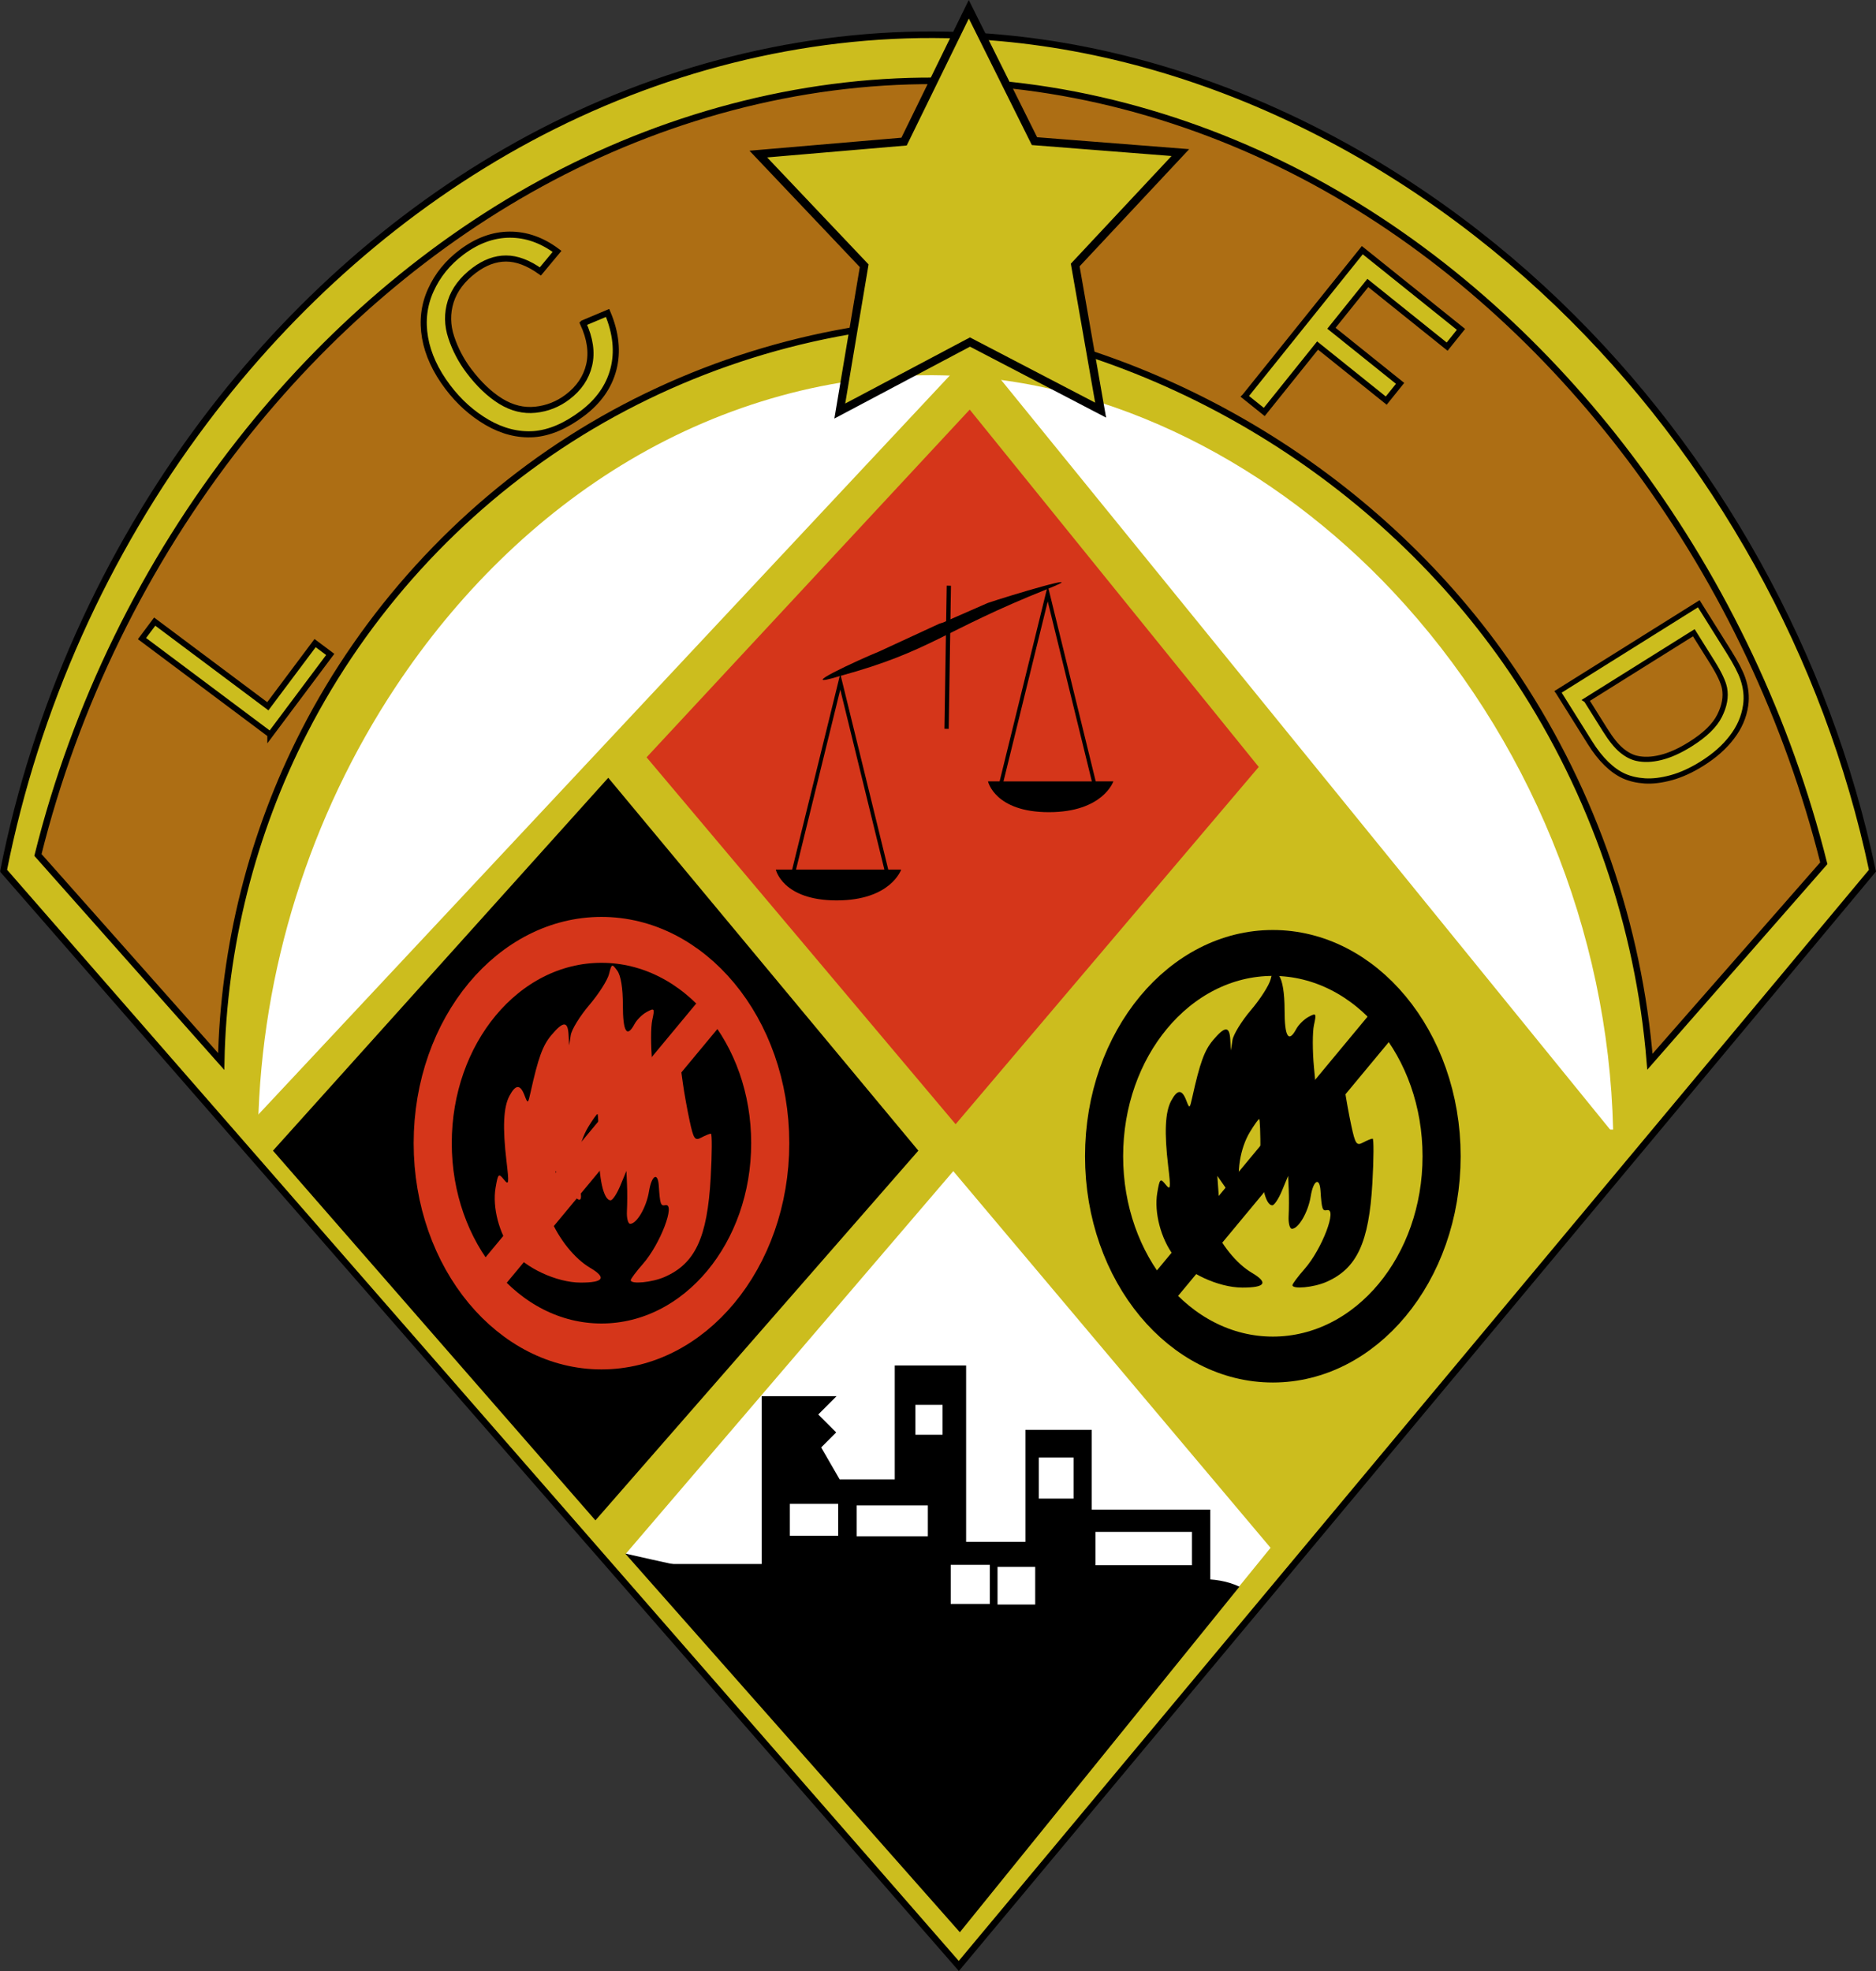 <?xml version="1.0" encoding="UTF-8" standalone="no"?>
<!-- Created with Inkscape (http://www.inkscape.org/) -->

<svg
   xmlns:dc="http://purl.org/dc/elements/1.1/"
   xmlns:cc="http://creativecommons.org/ns#"
   xmlns:rdf="http://www.w3.org/1999/02/22-rdf-syntax-ns#"
   xmlns:svg="http://www.w3.org/2000/svg"
   xmlns="http://www.w3.org/2000/svg"
   xmlns:sodipodi="http://sodipodi.sourceforge.net/DTD/sodipodi-0.dtd"
   xmlns:inkscape="http://www.inkscape.org/namespaces/inkscape"
   width="134.287mm"
   height="141.111mm"
   viewBox="0 0 475.819 500"
   id="svg2"
   version="1.1"
   inkscape:version="0.91 r13725"
   sodipodi:docname="FDLC-Logo.svg">
  <rect x="0" y="0" width="475.819" height="500" fill="#333333" stroke="none"/>
  <defs
     id="defs4">
    <inkscape:path-effect
       effect="spiro"
       id="path-effect5004"
       is_visible="true" />
    <inkscape:path-effect
       effect="spiro"
       id="path-effect4949"
       is_visible="true" />
    <inkscape:path-effect
       effect="spiro"
       id="path-effect4125"
       is_visible="true" />
    <inkscape:path-effect
       effect="spiro"
       id="path-effect3366"
       is_visible="true" />
    <inkscape:path-effect
       effect="spiro"
       id="path-effect4125-8"
       is_visible="true" />
  </defs>
  <sodipodi:namedview
     id="base"
     pagecolor="#ffffff"
     bordercolor="#666666"
     borderopacity="1.0"
     inkscape:pageopacity="0.0"
     inkscape:pageshadow="2"
     inkscape:zoom="0.70710678"
     inkscape:cx="6.2368996"
     inkscape:cy="241.60904"
     inkscape:document-units="px"
     inkscape:current-layer="layer1"
     showgrid="false"
     fit-margin-top="0"
     fit-margin-left="0"
     fit-margin-right="0"
     fit-margin-bottom="0"
     inkscape:window-width="1600"
     inkscape:window-height="837"
     inkscape:window-x="-8"
     inkscape:window-y="-8"
     inkscape:window-maximized="1" />
  <g
     inkscape:label="Ebene 1"
     inkscape:groupmode="layer"
     id="layer1"
     transform="translate(-248.657,-361.65)">
    <rect
       style="opacity:1;fill:#88aa00;fill-opacity:1;fill-rule:evenodd;stroke:none;stroke-width:0.6;stroke-linecap:round;stroke-linejoin:miter;stroke-miterlimit:4;stroke-dasharray:none;stroke-opacity:1"
       id="rect5006"
       width="14.573"
       height="11.29"
       x="447.62"
       y="742.187"
       ry="5.645"
       rx="0" />
    <path
       style="fill:#ccbd1e;fill-opacity:1;fill-rule:evenodd;stroke:#000000;stroke-width:1.664;stroke-linecap:butt;stroke-linejoin:miter;stroke-miterlimit:4;stroke-dasharray:none;stroke-opacity:1"
       d="m 249.553,582.522 c 8.178,-41.191 25.75,-80.487 50.998,-114.045 22.087,-29.357 50.133,-54.397 82.5,-71.775 32.367,-17.378 69.08,-26.961 105.81,-26.197 57.69,1.2 113.22,28.084 154.834,68.058 40.173,38.59 68.397,89.451 79.886,143.959 L 491.844,860.368 249.553,582.522 Z"
       id="path4123"
       inkscape:path-effect="#path-effect4125"
       inkscape:original-d="m 249.55253,582.522 c 9.87875,-44.48322 28.73484,-82.03917 50.99752,-114.04506 46.72831,-67.17892 116.69771,-102.19986 188.30983,-97.97128 54.46332,3.21597 110.22051,23.55113 154.83382,68.05769 33.46956,33.38946 64.21182,80.38314 79.88571,143.95865 -56.89107,78.98027 -158.95847,191.17767 -231.73516,277.84641 z"
       inkscape:connector-curvature="0"
       sodipodi:nodetypes="csssccc" />
    <path
       style="fill:#ad6e14;fill-opacity:1;fill-rule:evenodd;stroke:#000000;stroke-width:1.664;stroke-linecap:butt;stroke-linejoin:miter;stroke-miterlimit:4;stroke-dasharray:none;stroke-opacity:1"
       d="m 304.759,630.925 -46.48,-52.395 c 9.479,-38.052 27.096,-74.056 51.323,-104.892 21.508,-27.375 48.326,-50.756 79.115,-67.004 30.789,-16.248 65.584,-25.233 100.388,-24.422 34.566,0.805 68.667,11.257 98.566,28.622 29.899,17.365 55.642,41.518 76.173,69.338 22.126,29.981 38.326,64.318 47.395,100.459 l -44.111,50.358 c -2.793,-34.432 -14.396,-68.113 -33.402,-96.959 -32.31,-49.04 -86.431,-83.11 -144.62,-91.041 -33.813,1.324 -67.225,11.793 -95.747,30.001 -28.523,18.208 -52.083,44.109 -67.517,74.223 -13.237,25.829 -20.507,54.693 -21.083,83.711 z"
       id="path4947"
       inkscape:path-effect="#path-effect4949"
       inkscape:original-d="m 304.7585,630.92488 -46.47973,-52.39465 c 11.25837,-41.18736 29.08053,-76.27214 51.32345,-104.89245 46.8829,-60.32485 113.40588,-91.92998 179.50224,-91.42584 65.02962,0.49603 129.64625,32.0733 174.739,97.95997 18.45514,26.96545 36.79076,61.77837 47.39519,100.45888 l -44.1115,50.35834 c -8.25587,-37.98152 -17.39713,-70.3422 -33.40153,-96.95935 -36.04669,-59.94987 -91.93754,-90.76366 -144.62012,-91.04051 -91.90307,12.72138 -137.51326,45.42204 -163.26357,104.22474 -10.05575,22.96307 -13.9359,54.94184 -21.08343,83.71087 z"
       inkscape:connector-curvature="0"
       sodipodi:nodetypes="ccsssccscsc" />
    <path
       style="fill:#ffffff;fill-opacity:1;fill-rule:evenodd;stroke:#ffffff;stroke-width:0;stroke-linecap:butt;stroke-linejoin:miter;stroke-miterlimit:4;stroke-dasharray:none;stroke-opacity:1"
       d="m 314.116,647.455 c 0.833,-39.53 13.114,-78.753 34.976,-111.698 15.353,-23.137 35.479,-43.28 59.376,-57.421 23.897,-14.142 51.613,-22.138 79.372,-21.468 43.303,1.045 84.428,23.229 114.083,54.802 34.427,36.653 54.728,86.255 55.877,136.528 l -343.685,-0.743 z"
       id="path4123-3"
       inkscape:path-effect="#path-effect4125-8"
       inkscape:original-d="m 314.11618,647.45533 c 7.27874,-35.81907 18.57276,-85.92622 34.97607,-111.69824 34.42981,-54.0943 85.98387,-82.29411 138.74829,-78.88915 40.12904,2.58965 81.21135,18.96402 114.08286,54.80193 24.66068,26.8861 44.32876,85.33538 55.87738,136.52811 -150.5177,229.13612 -174.39735,195.43062 -343.6846,-0.74265 z"
       inkscape:connector-curvature="0"
       sodipodi:nodetypes="cssscc" />
    <path
       style="opacity:1;fill:#ccbd1e;fill-opacity:1;fill-rule:evenodd;stroke:none;stroke-width:0.4;stroke-linecap:round;stroke-linejoin:miter;stroke-miterlimit:4;stroke-dasharray:none;stroke-opacity:1"
       d="M 496.037,449.981 658.567,650.077 492.144,848.281 313.504,645.106 Z"
       id="rect4951"
       inkscape:connector-curvature="0"
       sodipodi:nodetypes="ccccc" />
    <rect
       style="opacity:1;fill:#88aa00;fill-opacity:1;fill-rule:evenodd;stroke:none;stroke-width:0.6;stroke-linecap:round;stroke-linejoin:miter;stroke-miterlimit:4;stroke-dasharray:none;stroke-opacity:1"
       id="rect5006-9"
       width="22.45"
       height="11.29"
       x="464.752"
       y="742.056"
       ry="0"
       rx="0" />
    <path
       style="opacity:1;fill:#d5361a;fill-opacity:1;fill-rule:evenodd;stroke:none;stroke-width:0.6;stroke-linecap:round;stroke-linejoin:miter;stroke-miterlimit:4;stroke-dasharray:none;stroke-opacity:1"
       d="m 412.653,553.762 81.958,-88.209 73.305,90.651 -76.881,90.63 z"
       id="rect4954-0-6"
       inkscape:connector-curvature="0"
       sodipodi:nodetypes="ccccc" />
    <rect
       style="opacity:1;fill:#88aa00;fill-opacity:1;fill-rule:evenodd;stroke:none;stroke-width:0.6;stroke-linecap:round;stroke-linejoin:miter;stroke-miterlimit:4;stroke-dasharray:none;stroke-opacity:1"
       id="rect5006-9-5"
       width="22.45"
       height="11.29"
       x="489.696"
       y="758.466"
       ry="0"
       rx="0" />
    <path
       style="opacity:1;fill:#ffffff;fill-opacity:1;fill-rule:evenodd;stroke:none;stroke-width:0.6;stroke-linecap:round;stroke-linejoin:miter;stroke-miterlimit:4;stroke-dasharray:none;stroke-opacity:1"
       d="m 407.424,755.751 83.02,-97.013 80.472,95.552 -78.938,97.131 z"
       id="rect4954"
       inkscape:connector-curvature="0"
       sodipodi:nodetypes="ccccc" />
    <rect
       style="opacity:1;fill:#88aa00;fill-opacity:1;fill-rule:evenodd;stroke:none;stroke-width:0.6;stroke-linecap:round;stroke-linejoin:miter;stroke-miterlimit:4;stroke-dasharray:none;stroke-opacity:1"
       id="rect5006-9-2"
       width="32.033"
       height="11.29"
       x="519.367"
       y="746.913"
       ry="0"
       rx="0" />
    <path
       style="opacity:1;fill:#000000;fill-opacity:1;fill-rule:evenodd;stroke:none;stroke-width:0.6;stroke-linecap:round;stroke-linejoin:miter;stroke-miterlimit:4;stroke-dasharray:none;stroke-opacity:1"
       d="m 317.893,653.548 85.04,-94.596 78.652,94.587 -81.908,93.789 z"
       id="rect4954-0"
       inkscape:connector-curvature="0"
       sodipodi:nodetypes="ccccc" />
    <rect
       style="opacity:1;fill:#88aa00;fill-opacity:1;fill-rule:evenodd;stroke:none;stroke-width:0.6;stroke-linecap:round;stroke-linejoin:miter;stroke-miterlimit:4;stroke-dasharray:none;stroke-opacity:1"
       id="rect5006-9-51"
       width="11.028"
       height="6.433"
       x="476.699"
       y="717.637"
       ry="0"
       rx="0" />
    <path
       style="fill:#000000;fill-opacity:1;fill-rule:evenodd;stroke:none;stroke-width:1px;stroke-linecap:butt;stroke-linejoin:miter;stroke-opacity:1"
       d="m 413.348,762.431 3.42,-4.03 25.075,0 0,-42.572 18.995,0 -4.642,4.642 4.549,4.549 -3.806,3.806 c 0.854,1.479 1.708,2.959 2.562,4.438 0.706,1.223 1.412,2.446 2.118,3.669 l 13.978,0 0,-28.902 18.102,0 0,44.745 15.039,0 0,-28.407 16.803,0 0,20.237 30.078,0 0,19.588 -49.665,13.182 -67.396,-8.262 -25.211,-6.683 z"
       id="path5002"
       inkscape:path-effect="#path-effect5004"
       inkscape:original-d="m 413.3479,762.43106 3.41993,-4.03041 25.07532,0 0,-42.57176 18.99522,0 -4.64164,4.6416 4.54877,4.54877 -3.80608,3.80612 2.56228,4.43802 2.11849,3.66934 13.97845,0 0,-28.90174 18.10226,0 0,44.74502 15.03879,0 0,-28.40658 16.80261,0 0,20.23738 30.07758,0 0,19.58757 -49.66514,13.18214 -67.3961,-8.26203 z"
       inkscape:connector-curvature="0"
       sodipodi:nodetypes="ccccccccccccccccccccccc" />
    <rect
       style="opacity:1;fill:#ffffff;fill-opacity:1;fill-rule:evenodd;stroke:none;stroke-width:0.6;stroke-linecap:round;stroke-linejoin:miter;stroke-miterlimit:4;stroke-dasharray:none;stroke-opacity:1"
       id="rect5006-9-51-1"
       width="7.593"
       height="6.895"
       x="-725.613"
       y="-487.725"
       ry="0"
       rx="0"
       transform="matrix(0,-1,-1,0,0,0)" />
    <path
       style="opacity:1;fill:#000000;fill-opacity:1;fill-rule:evenodd;stroke:none;stroke-width:0.6;stroke-linecap:round;stroke-linejoin:miter;stroke-miterlimit:4;stroke-dasharray:none;stroke-opacity:1"
       d="m 407.24,755.75 c 74.304,16.909 62.852,9.378 77.942,3.707 1.483,39.06 53.472,-6.847 77.841,4.693 l -70.915,87.66 z"
       id="rect4954-5"
       inkscape:connector-curvature="0"
       sodipodi:nodetypes="ccccc" />
    <rect
       style="opacity:1;fill:#ffffff;fill-opacity:1;fill-rule:evenodd;stroke:none;stroke-width:0.6;stroke-linecap:round;stroke-linejoin:miter;stroke-miterlimit:4;stroke-dasharray:none;stroke-opacity:1"
       id="rect5006-9-26"
       width="8.816"
       height="10.42"
       x="512.132"
       y="731.386"
       ry="0"
       rx="0" />
    <g
       id="g5118"
       transform="matrix(4.159,0,0,4.159,1017.393,-74.027)">
      <path
         style="fill:#d5361a;fill-opacity:1"
         id="path3526"
         d="m -144.315,182.646 c 1.875,-0.816 2.612,-2.398 2.819,-6.054 0.084,-1.48 0.089,-2.69 0.013,-2.69 -0.077,0 -0.339,0.107 -0.583,0.237 -0.394,0.211 -0.473,0.097 -0.713,-1.016 -0.149,-0.689 -0.334,-1.717 -0.412,-2.283 l -0.142,-1.03 -0.78,0.756 -0.78,0.756 -0.168,-1.789 c -0.092,-0.984 -0.092,-2.135 6e-4,-2.557 0.158,-0.721 0.139,-0.752 -0.328,-0.502 -0.273,0.146 -0.61,0.478 -0.749,0.738 -0.47,0.877 -0.714,0.481 -0.714,-1.155 0,-1.028 -0.125,-1.799 -0.339,-2.092 -0.326,-0.446 -0.346,-0.437 -0.508,0.209 -0.093,0.37 -0.634,1.217 -1.202,1.883 -0.568,0.666 -1.077,1.493 -1.13,1.838 l -0.097,0.627 -0.036,-0.658 c -0.046,-0.84 -0.325,-0.831 -1.052,0.032 -0.526,0.625 -0.8,1.38 -1.268,3.495 -0.153,0.69 -0.167,0.697 -0.364,0.179 -0.263,-0.689 -0.542,-0.682 -0.92,0.025 -0.369,0.689 -0.426,1.932 -0.182,3.98 0.164,1.378 0.146,1.505 -0.161,1.122 -0.32,-0.399 -0.358,-0.36 -0.505,0.511 -0.201,1.192 0.218,2.795 1.003,3.833 0.787,1.041 2.723,1.942 4.177,1.945 1.417,0.003 1.612,-0.297 0.585,-0.903 -0.941,-0.555 -1.897,-1.742 -2.428,-3.013 -0.357,-0.855 -0.354,-0.896 0.054,-0.767 0.381,0.121 0.422,0.005 0.352,-0.997 l -0.08,-1.133 0.625,0.897 c 0.789,1.133 1.117,1.148 0.81,0.038 -0.296,-1.072 -0.059,-2.607 0.56,-3.625 0.26,-0.427 0.51,-0.777 0.556,-0.777 0.046,0 0.08,0.888 0.076,1.973 -0.008,1.935 0.291,3.288 0.727,3.288 0.121,0 0.387,-0.404 0.591,-0.897 l 0.372,-0.897 0.037,0.837 c 0.02,0.46 0.017,1.187 -0.006,1.614 -0.023,0.427 0.067,0.777 0.201,0.777 0.401,0 0.99,-1.015 1.144,-1.973 0.158,-0.984 0.54,-1.213 0.598,-0.359 0.077,1.143 0.114,1.254 0.398,1.194 0.651,-0.137 -0.304,2.374 -1.361,3.578 -0.411,0.468 -0.747,0.918 -0.747,0.999 0,0.261 1.292,0.139 2.059,-0.195 z"
         inkscape:connector-curvature="0"
         sodipodi:nodetypes="cssssscccscssssssscsssssssssssssscssssssscsssssssscc" />
      <path
         style="fill:#000000;fill-opacity:1"
         id="path3526-6"
         d="m -103.961,182.95 c 1.875,-0.816 2.612,-2.398 2.819,-6.054 0.084,-1.48 0.089,-2.69 0.013,-2.69 -0.077,0 -0.339,0.107 -0.583,0.237 -0.394,0.211 -0.473,0.097 -0.713,-1.016 -0.149,-0.689 -0.334,-1.717 -0.412,-2.283 l -0.142,-1.03 -0.78,0.756 -0.78,0.756 -0.168,-1.789 c -0.092,-0.984 -0.092,-2.135 6e-4,-2.557 0.158,-0.721 0.139,-0.752 -0.328,-0.502 -0.273,0.146 -0.61,0.478 -0.749,0.738 -0.47,0.877 -0.714,0.481 -0.714,-1.155 0,-1.028 -0.125,-1.799 -0.339,-2.092 -0.326,-0.446 -0.346,-0.437 -0.508,0.209 -0.093,0.37 -0.634,1.217 -1.202,1.883 -0.568,0.666 -1.077,1.493 -1.13,1.838 l -0.097,0.627 -0.036,-0.658 c -0.046,-0.84 -0.325,-0.831 -1.052,0.032 -0.526,0.625 -0.8,1.38 -1.268,3.495 -0.153,0.69 -0.167,0.697 -0.364,0.179 -0.263,-0.689 -0.542,-0.682 -0.92,0.025 -0.369,0.689 -0.426,1.932 -0.182,3.98 0.164,1.378 0.146,1.505 -0.161,1.122 -0.32,-0.399 -0.358,-0.36 -0.505,0.511 -0.201,1.192 0.218,2.795 1.003,3.833 0.787,1.041 2.723,1.942 4.177,1.945 1.417,0.003 1.612,-0.297 0.585,-0.903 -0.941,-0.555 -1.897,-1.742 -2.428,-3.013 -0.357,-0.855 -0.354,-0.896 0.054,-0.767 0.381,0.121 0.422,0.005 0.352,-0.997 l -0.08,-1.133 0.625,0.897 c 0.789,1.133 1.117,1.148 0.81,0.038 -0.296,-1.072 -0.059,-2.607 0.56,-3.625 0.26,-0.427 0.51,-0.777 0.556,-0.777 0.046,0 0.08,0.888 0.076,1.973 -0.008,1.935 0.291,3.288 0.727,3.288 0.121,0 0.387,-0.404 0.591,-0.897 l 0.372,-0.897 0.037,0.837 c 0.02,0.46 0.017,1.187 -0.006,1.614 -0.023,0.427 0.067,0.777 0.201,0.777 0.401,0 0.99,-1.015 1.144,-1.973 0.158,-0.984 0.54,-1.213 0.598,-0.359 0.077,1.143 0.114,1.254 0.398,1.194 0.651,-0.137 -0.304,2.374 -1.361,3.578 -0.411,0.468 -0.747,0.918 -0.747,0.999 0,0.261 1.292,0.139 2.059,-0.195 z"
         inkscape:connector-curvature="0"
         sodipodi:nodetypes="cssssscccscssssssscsssssssssssssscssssssscsssssssscc" />
      <g
         id="g5150"
         transform="matrix(-0.083,0,0,0.1,-136.702,160.681)">
        <circle
           id="circle5140"
           r="124"
           cy="138"
           cx="138"
           style="fill:none;stroke:#d5361a;stroke-width:28;stroke-opacity:1" />
        <line
           id="line5142"
           y2="231"
           x2="231"
           y1="45"
           x1="45"
           style="stroke:#d5361a;stroke-width:22;stroke-opacity:1" />
      </g>
      <g
         id="g5150-3"
         transform="matrix(-0.083,0,0,0.1,-95.759,161.48)">
        <circle
           id="circle5140-3"
           r="124"
           cy="138"
           cx="138"
           style="fill:none;stroke:#000000;stroke-width:28;stroke-opacity:1" />
        <line
           id="line5142-0"
           y2="231"
           x2="231"
           y1="45"
           x1="45"
           style="stroke:#000000;stroke-width:22;stroke-opacity:1" />
      </g>
      <g
         id="g5183"
         transform="matrix(0.52,0,0,0.71,-98.227,23.545)">
        <path
           sodipodi:nodetypes="cccccccccsccccccsccccccccccc"
           id="path214"
           d="m -73.657,189.085 5.581,-16.623 c -5.672,1.265 2.276,-1.42 4.601,-2.106 l 7.077,-2.395 0.445,-0.1 5.225,-1.677 c 2.404,-0.602 12.477,-2.815 7.135,-1.24 l 5.54,16.562 2.068,0 c 0,0 -1.205,2.647 -7.563,2.647 -6.358,0 -7.138,-2.647 -7.138,-2.647 l 1.361,0 5.541,-16.505 c -12.283,3.597 -13.543,5.298 -24.169,7.436 l 5.569,16.648 1.514,0 c 0,0 -1.205,2.647 -7.563,2.647 -6.358,0 -7.138,-2.647 -7.138,-2.647 l 1.915,0 z m 24.787,-7.578 10.362,0 -5.172,-15.462 z m -13.97,7.578 -5.172,-15.462 -5.19,15.462 z"
           inkscape:connector-curvature="0" />
        <path
           inkscape:connector-curvature="0"
           id="path5181"
           d="m -55.28,164.697 -0.265,12.294"
           style="fill:none;fill-rule:evenodd;stroke:#000000;stroke-width:0.5;stroke-linecap:butt;stroke-linejoin:miter;stroke-miterlimit:4;stroke-dasharray:none;stroke-opacity:1"
           sodipodi:nodetypes="cc" />
      </g>
    </g>
    <path
       style="opacity:1;fill:#ccbd1e;fill-opacity:1;fill-rule:evenodd;stroke:#000000;stroke-width:2.079;stroke-linecap:round;stroke-linejoin:miter;stroke-miterlimit:4;stroke-dasharray:none;stroke-opacity:1"
       inkscape:transform-center-x="8.4575903"
       inkscape:transform-center-y="-6.4994728"
       d="m 527.816,465.69 -33.14,-17.275 -33.018,17.507 6.188,-36.856 -26.853,-28.332 36.965,-3.164 16.422,-33.571 16.657,33.455 37.002,2.905 -26.67,28.519 z"
       id="path5191"
       inkscape:connector-curvature="0"
       sodipodi:nodetypes="ccccccccccc" />
    <g
       transform="matrix(2.492,-3.33,3.33,2.492,-785.477,-2721.847)"
       style="font-style:normal;font-variant:normal;font-weight:normal;font-stretch:normal;font-size:13.647px;line-height:125%;font-family:Arial;-inkscape-font-specification:Arial;letter-spacing:0px;word-spacing:0px;fill:#ccbd1e;fill-opacity:1;stroke:#000000;stroke-width:0.357;stroke-linecap:butt;stroke-linejoin:miter;stroke-miterlimit:4;stroke-dasharray:none;stroke-opacity:1"
       id="text5194">
      <path
         d="m -470.587,683.298 0,-9.769 1.293,0 0,8.616 4.811,0 0,1.153 -6.104,0 z"
         style="stroke-width:0.357"
         id="path5497"
         inkscape:connector-curvature="0" />
    </g>
    <g
       transform="matrix(3.322,-2.502,2.502,3.322,-785.477,-2721.847)"
       style="font-style:normal;font-variant:normal;font-weight:normal;font-stretch:normal;font-size:16.6px;line-height:125%;font-family:Arial;-inkscape-font-specification:Arial;letter-spacing:0px;word-spacing:0px;fill:#ccbd1e;fill-opacity:1;stroke:#000000;stroke-width:0.372;stroke-linecap:butt;stroke-linejoin:miter;stroke-miterlimit:4;stroke-dasharray:none;stroke-opacity:1"
       id="text5194-7">
      <path
         d="m -230.889,778.993 1.572,0.397 q -0.494,1.937 -1.783,2.958 -1.281,1.013 -3.137,1.013 -1.921,0 -3.129,-0.778 -1.2,-0.786 -1.832,-2.27 -0.624,-1.483 -0.624,-3.185 0,-1.856 0.705,-3.234 0.713,-1.386 2.018,-2.099 1.313,-0.721 2.886,-0.721 1.783,0 2.999,0.908 1.216,0.908 1.694,2.553 l -1.548,0.365 q -0.413,-1.297 -1.2,-1.889 -0.786,-0.592 -1.978,-0.592 -1.37,0 -2.294,0.657 -0.916,0.657 -1.289,1.767 -0.373,1.102 -0.373,2.278 0,1.516 0.438,2.65 0.446,1.127 1.378,1.686 0.932,0.559 2.018,0.559 1.321,0 2.237,-0.762 0.916,-0.762 1.24,-2.261 z"
         style="stroke-width:0.372"
         id="path5500"
         inkscape:connector-curvature="0" />
    </g>
    <g
       transform="matrix(3.243,2.603,-2.603,3.243,-785.477,-2721.847)"
       style="font-style:normal;font-variant:normal;font-weight:normal;font-stretch:normal;font-size:15.982px;line-height:125%;font-family:Arial;-inkscape-font-specification:Arial;letter-spacing:0px;word-spacing:0px;fill:#ccbd1e;fill-opacity:1;stroke:#000000;stroke-width:0.358;stroke-linecap:butt;stroke-linejoin:miter;stroke-miterlimit:4;stroke-dasharray:none;stroke-opacity:1"
       id="text5194-7-1">
      <path
         d="m 732.437,393.934 0,-11.44 7.718,0 0,1.35 -6.204,0 0,3.543 5.369,0 0,1.35 -5.369,0 0,5.197 -1.514,0 z"
         style="stroke-width:0.358"
         id="path5494"
         inkscape:connector-curvature="0" />
    </g>
    <g
       transform="matrix(2.207,3.525,-3.525,2.207,-785.477,-2721.847)"
       style="font-style:normal;font-variant:normal;font-weight:normal;font-stretch:normal;font-size:14.142px;line-height:125%;font-family:Arial;-inkscape-font-specification:Arial;letter-spacing:0px;word-spacing:0px;fill:#ccbd1e;fill-opacity:1;stroke:#000000;stroke-width:0.317;stroke-linecap:butt;stroke-linejoin:miter;stroke-miterlimit:4;stroke-dasharray:none;stroke-opacity:1"
       id="text5194-7-1-4">
      <path
         d="m 846.558,124.548 0,-10.123 3.487,0 q 1.181,0 1.802,0.145 0.87,0.2 1.485,0.725 0.801,0.677 1.195,1.733 0.401,1.05 0.401,2.403 0,1.153 -0.269,2.044 -0.269,0.891 -0.691,1.478 -0.421,0.58 -0.925,0.918 -0.497,0.331 -1.208,0.504 -0.704,0.173 -1.623,0.173 l -3.653,0 z m 1.34,-1.195 2.161,0 q 1.001,0 1.567,-0.186 0.573,-0.186 0.911,-0.525 0.476,-0.476 0.739,-1.277 0.269,-0.808 0.269,-1.954 0,-1.588 -0.525,-2.438 -0.518,-0.856 -1.264,-1.146 -0.539,-0.207 -1.733,-0.207 l -2.127,0 0,7.734 z"
         style="stroke-width:0.317"
         id="path5491"
         inkscape:connector-curvature="0" />
    </g>
    <path
       style="opacity:1;fill:#ffffff;fill-opacity:1;fill-rule:evenodd;stroke:none;stroke-width:0.5;stroke-linecap:round;stroke-linejoin:miter;stroke-miterlimit:4;stroke-dasharray:none;stroke-opacity:1"
       d="m 448.985,743.14 12.261,0 0,8.092 -12.261,0 z"
       id="rect5273"
       inkscape:connector-curvature="0" />
    <path
       style="opacity:1;fill:#ffffff;fill-opacity:1;fill-rule:evenodd;stroke:none;stroke-width:0.5;stroke-linecap:round;stroke-linejoin:miter;stroke-miterlimit:4;stroke-dasharray:none;stroke-opacity:1"
       d="m 465.926,743.53 18.061,0 0,7.842 -18.061,0 z"
       id="rect5273-2"
       inkscape:connector-curvature="0" />
    <path
       style="opacity:1;fill:#ffffff;fill-opacity:1;fill-rule:evenodd;stroke:none;stroke-width:0.5;stroke-linecap:round;stroke-linejoin:miter;stroke-miterlimit:4;stroke-dasharray:none;stroke-opacity:1"
       d="m 489.795,758.606 9.922,0 0,9.922 -9.922,0 z"
       id="rect5273-6"
       inkscape:connector-curvature="0" />
    <path
       style="opacity:1;fill:#ffffff;fill-opacity:1;fill-rule:evenodd;stroke:none;stroke-width:0.5;stroke-linecap:round;stroke-linejoin:miter;stroke-miterlimit:4;stroke-dasharray:none;stroke-opacity:1"
       d="m 501.666,759.126 9.554,0 0,9.554 -9.554,0 z"
       id="rect5273-6-5"
       inkscape:connector-curvature="0" />
    <path
       style="opacity:1;fill:#ffffff;fill-opacity:1;fill-rule:evenodd;stroke:none;stroke-width:0.5;stroke-linecap:round;stroke-linejoin:miter;stroke-miterlimit:4;stroke-dasharray:none;stroke-opacity:1"
       d="m 526.497,750.249 24.485,0 0,8.452 -24.485,0 z"
       id="rect5273-6-6"
       inkscape:connector-curvature="0"
       inkscape:transform-center-x="-0.87455363"
       inkscape:transform-center-y="0.29143662"
       sodipodi:nodetypes="ccccc" />
    <rect
       style="opacity:1;fill:#ccbd1e;fill-opacity:1;fill-rule:evenodd;stroke:none;stroke-width:0;stroke-linecap:round;stroke-linejoin:miter;stroke-miterlimit:4;stroke-dasharray:none;stroke-opacity:1"
       id="rect5327"
       width="3.584"
       height="2.711"
       x="313.198"
       y="645.667" />
  </g>
</svg>
